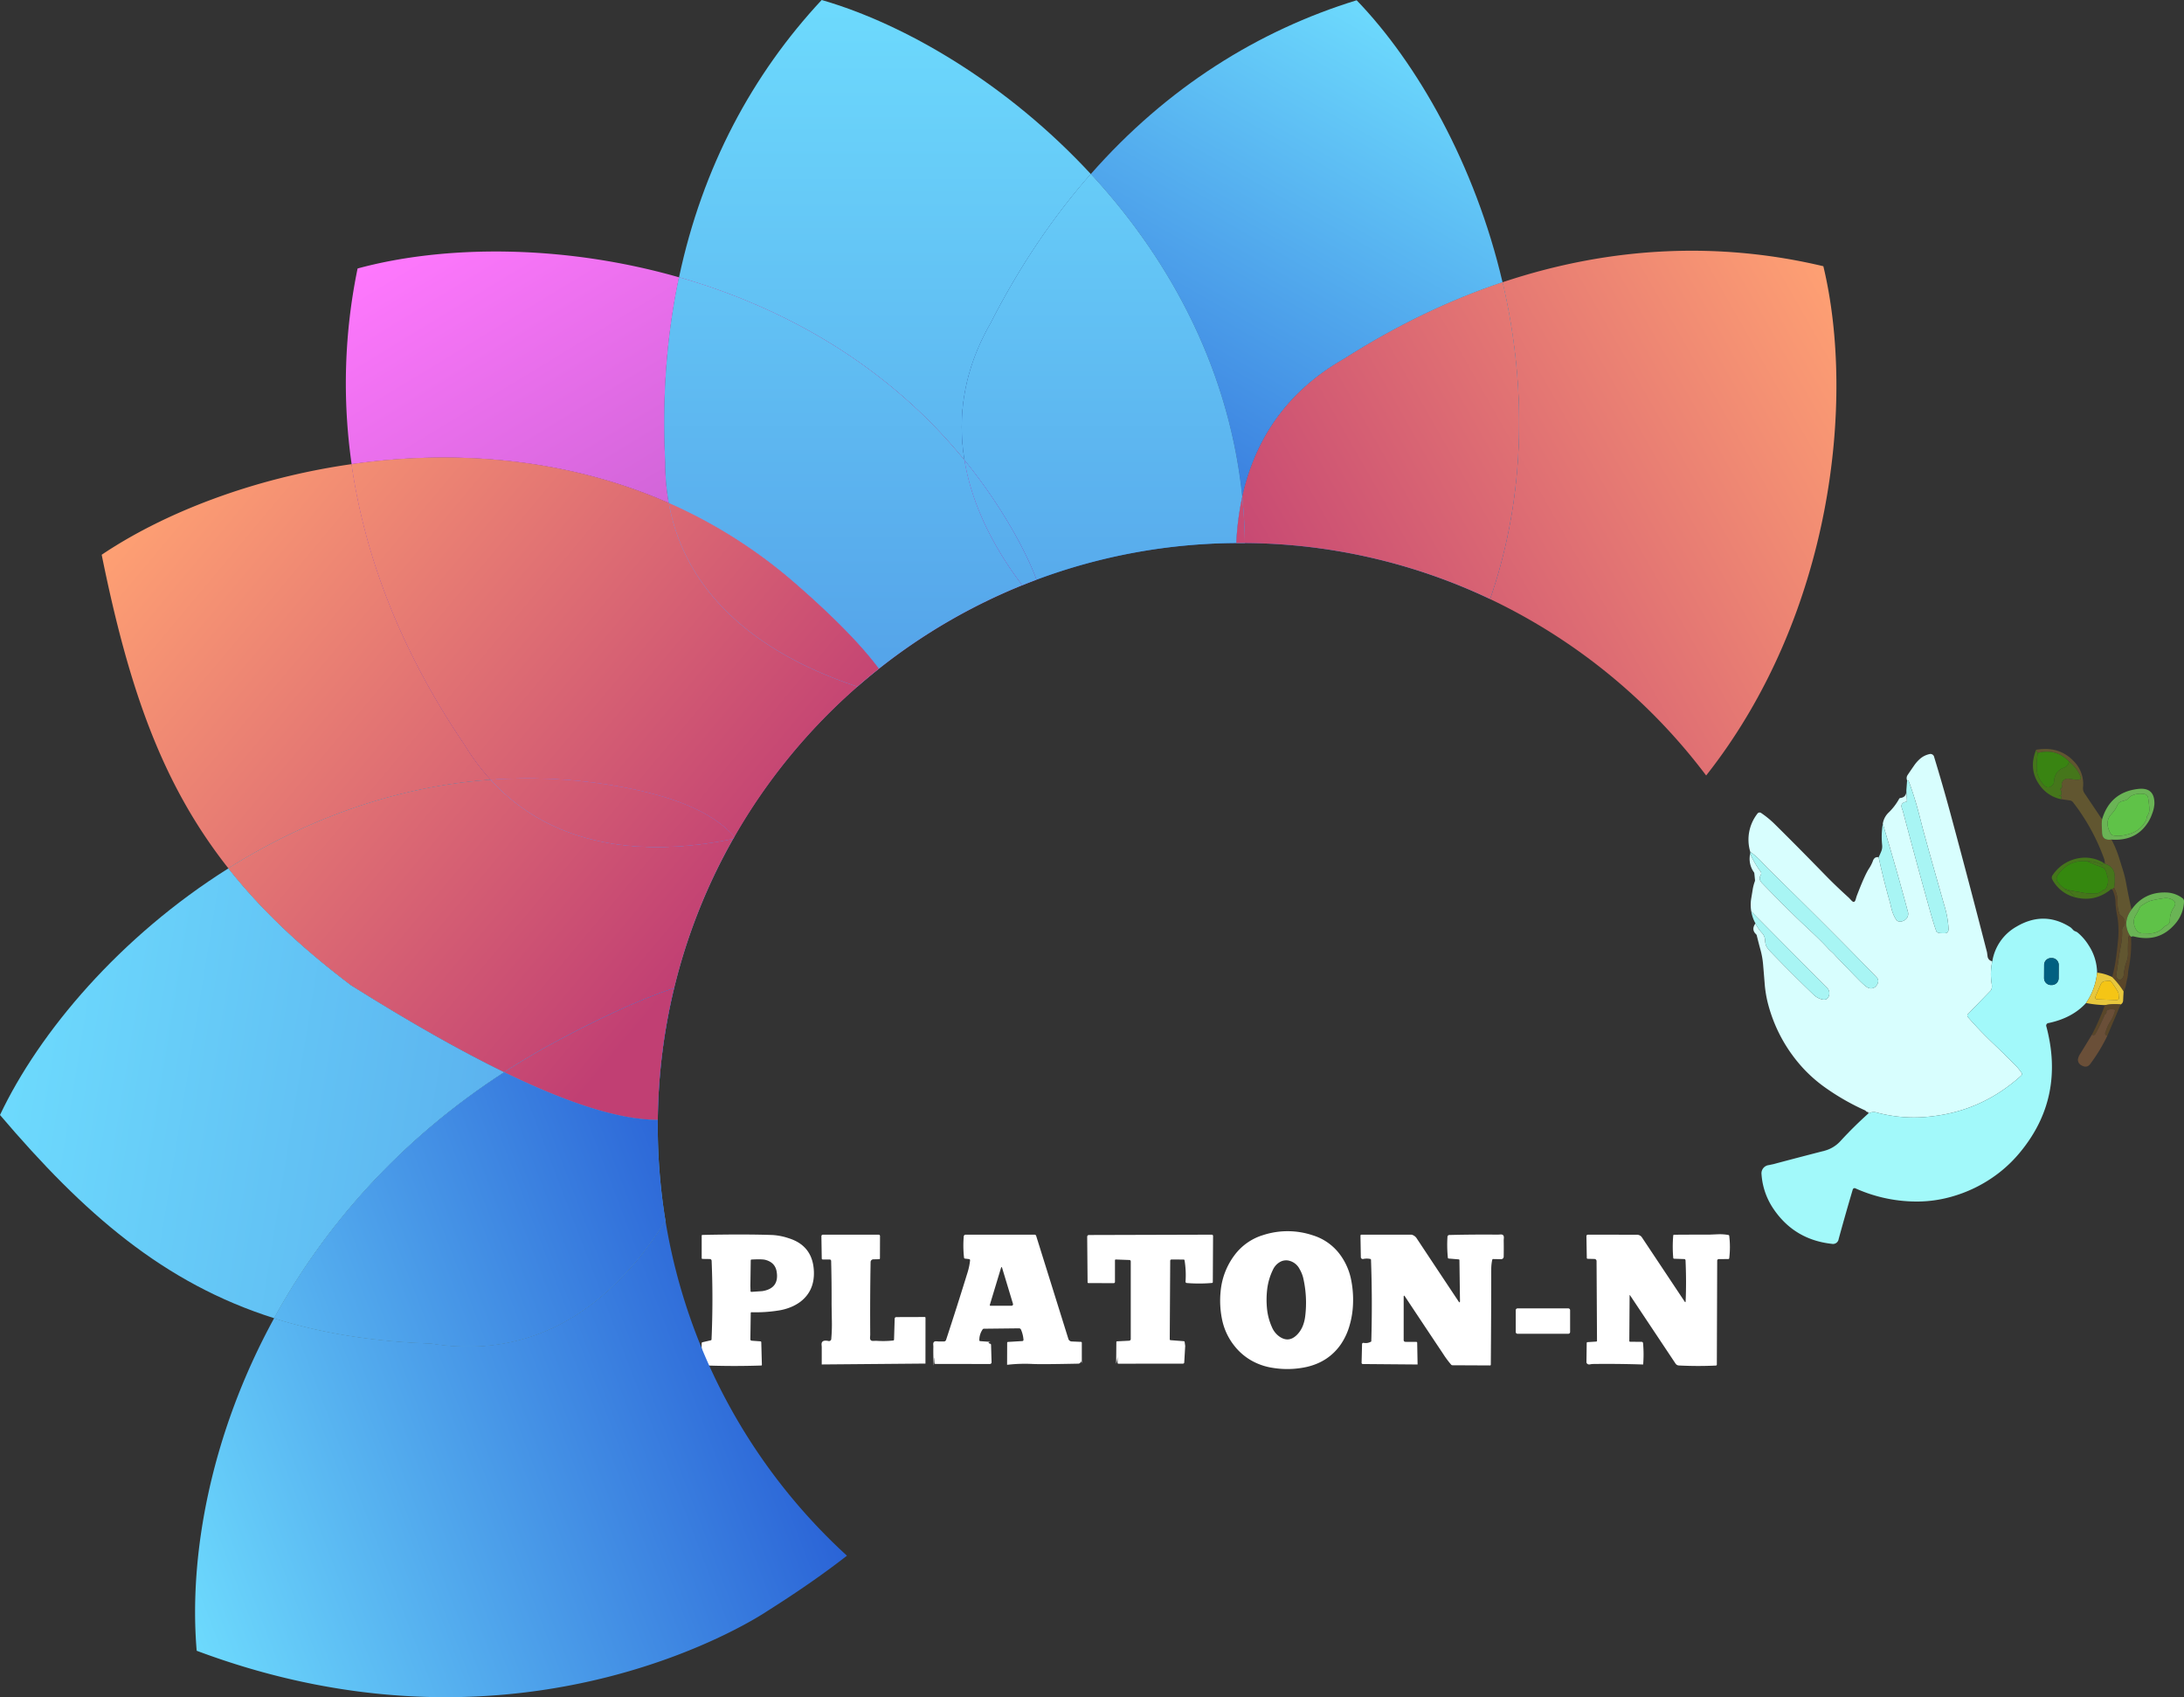 <svg id="7bf6aa63-1119-4da4-9fba-82c1c9eebb81" data-name="Слой 1" xmlns="http://www.w3.org/2000/svg" xmlns:xlink="http://www.w3.org/1999/xlink" viewBox="0 0 1452.404 1128.358"><rect x="0" y="0" width="1452.404" height="1128.358" fill="#333333" stroke="none"/><defs><linearGradient id="aa5c4c34-1f18-451e-b359-02d872e71aa1" x1="937.27" y1="1108.418" x2="700.237" y2="696.166" gradientTransform="matrix(1, 0, 0, -1, 0, 1129)" gradientUnits="userSpaceOnUse"><stop offset="0" stop-color="#6ddafd"/><stop offset="1" stop-color="#2356d2"/></linearGradient><linearGradient id="0ebfa0dc-8867-4eaa-b480-2b6095657d20" x1="6.143" y1="428.19" x2="475.542" y2="352.027" gradientTransform="matrix(1, 0, 0, -1, 0, 1129)" gradientUnits="userSpaceOnUse"><stop offset="0" stop-color="#6ddafd"/><stop offset="1" stop-color="#53a0e8"/></linearGradient><linearGradient id="55d73671-f527-4e08-852f-f63c31270d19" x1="116.991" y1="64.309" x2="560.981" y2="234.622" xlink:href="#aa5c4c34-1f18-451e-b359-02d872e71aa1"/><linearGradient id="a6985058-8948-4937-932f-33056c92a244" x1="-2.497" y1="374.94" x2="466.901" y2="298.777" xlink:href="#0ebfa0dc-8867-4eaa-b480-2b6095657d20"/><linearGradient id="ca5f9938-5cb3-4fc5-b06e-b4c334effa7b" x1="57.832" y1="218.53" x2="501.822" y2="388.843" xlink:href="#aa5c4c34-1f18-451e-b359-02d872e71aa1"/><linearGradient id="b4b5fa59-b955-4aeb-9933-e1ab55e9ed73" x1="283.661" y1="978.701" x2="531.158" y2="572.645" gradientTransform="matrix(1, 0, 0, -1, 0, 1129)" gradientUnits="userSpaceOnUse"><stop offset="0" stop-color="#ff78fe"/><stop offset="1" stop-color="#a552b3"/></linearGradient><linearGradient id="04fccc68-5b79-46fb-bb64-c0cc7866e985" x1="588.063" y1="1129" x2="588.063" y2="653.463" xlink:href="#0ebfa0dc-8867-4eaa-b480-2b6095657d20"/><linearGradient id="7206536a-ba42-4ece-8e3a-706abd878632" x1="904.298" y1="1127.375" x2="667.266" y2="715.124" xlink:href="#aa5c4c34-1f18-451e-b359-02d872e71aa1"/><linearGradient id="5ebd6ec5-cc74-4a64-af1e-75389e6cbf11" x1="732.437" y1="1129" x2="732.437" y2="653.463" xlink:href="#0ebfa0dc-8867-4eaa-b480-2b6095657d20"/><linearGradient id="b628c272-d657-4dfc-9b94-960a964eecb2" x1="397.001" y1="1047.783" x2="644.498" y2="641.728" xlink:href="#b4b5fa59-b955-4aeb-9933-e1ab55e9ed73"/><linearGradient id="9b257ccb-d79d-4d42-8c2f-7833998937cd" x1="560.38" y1="1129" x2="560.38" y2="653.463" xlink:href="#0ebfa0dc-8867-4eaa-b480-2b6095657d20"/><linearGradient id="0a128ef2-0071-4558-8957-566ad706612a" x1="873.117" y1="1145.304" x2="636.084" y2="733.053" xlink:href="#aa5c4c34-1f18-451e-b359-02d872e71aa1"/><linearGradient id="ebfdce59-5d79-4c22-9e90-db3e18603383" x1="471.376" y1="1093.116" x2="718.873" y2="687.061" xlink:href="#b4b5fa59-b955-4aeb-9933-e1ab55e9ed73"/><linearGradient id="f94a8b31-9ef0-45fa-9c46-a0e4a97d93b5" x1="664.95" y1="1129" x2="664.95" y2="653.463" xlink:href="#0ebfa0dc-8867-4eaa-b480-2b6095657d20"/><linearGradient id="344224d8-fcd4-4084-8150-c5edc9015d0f" x1="1251.592" y1="882.6" x2="838.181" y2="647.593" gradientTransform="matrix(1, 0, 0, -1, 0, 1129)" gradientUnits="userSpaceOnUse"><stop offset="0" stop-color="#fea073"/><stop offset="1" stop-color="#c13f73"/></linearGradient><linearGradient id="53ecc882-03f3-4a40-86e4-dece1eb87a23" x1="1060.878" y1="1037.347" x2="823.845" y2="625.095" xlink:href="#aa5c4c34-1f18-451e-b359-02d872e71aa1"/><linearGradient id="21f11c79-5a2b-4035-a2a2-3b398234eef0" x1="1206.742" y1="961.498" x2="793.331" y2="726.491" xlink:href="#344224d8-fcd4-4084-8150-c5edc9015d0f"/><linearGradient id="ca26ec2d-c899-46bd-95ff-d767a46196d4" x1="994.58" y1="1075.466" x2="757.547" y2="663.215" xlink:href="#aa5c4c34-1f18-451e-b359-02d872e71aa1"/><linearGradient id="3504c604-d0bd-485b-9f9a-7edb1b376321" x1="824.609" y1="1129" x2="824.609" y2="653.463" xlink:href="#0ebfa0dc-8867-4eaa-b480-2b6095657d20"/><linearGradient id="c442513e-59a2-4909-8bc2-be5ab80f8d11" x1="1190.469" y1="990.125" x2="777.057" y2="755.119" xlink:href="#344224d8-fcd4-4084-8150-c5edc9015d0f"/><linearGradient id="6660c23f-3204-468a-a051-875eecb1326f" x1="82.337" y1="778.25" x2="446.93" y2="472.951" xlink:href="#344224d8-fcd4-4084-8150-c5edc9015d0f"/><linearGradient id="ca704678-16bf-44cf-b4ea-d08f1c6653da" x1="27.931" y1="562.472" x2="497.33" y2="486.309" xlink:href="#0ebfa0dc-8867-4eaa-b480-2b6095657d20"/><linearGradient id="b2f096a9-575b-4960-aa18-3617a3478b37" x1="70.769" y1="764.436" x2="435.362" y2="459.137" xlink:href="#344224d8-fcd4-4084-8150-c5edc9015d0f"/><linearGradient id="85141cdb-11d7-4494-ac76-0ba60ab6ea30" x1="17.244" y1="496.606" x2="486.643" y2="420.443" xlink:href="#0ebfa0dc-8867-4eaa-b480-2b6095657d20"/><linearGradient id="b4b585e5-73d8-4356-8e42-5eb210ff8ece" x1="36.971" y1="272.912" x2="480.961" y2="443.226" xlink:href="#aa5c4c34-1f18-451e-b359-02d872e71aa1"/><linearGradient id="fa308dfc-dbec-4794-b694-4d7af1e32231" x1="45.265" y1="733.979" x2="409.858" y2="428.68" xlink:href="#344224d8-fcd4-4084-8150-c5edc9015d0f"/><linearGradient id="2ccdbf2d-6e1e-4f68-8e6d-90d44d4e0fe4" x1="252.112" y1="959.471" x2="499.609" y2="553.416" xlink:href="#b4b5fa59-b955-4aeb-9933-e1ab55e9ed73"/><linearGradient id="fc272448-afeb-4bc9-be70-dc392f1258e6" x1="169.889" y1="882.807" x2="534.482" y2="577.508" xlink:href="#344224d8-fcd4-4084-8150-c5edc9015d0f"/><linearGradient id="835b5687-3508-4ae0-b87a-0acc4911848e" x1="41.605" y1="646.744" x2="511.003" y2="570.581" xlink:href="#0ebfa0dc-8867-4eaa-b480-2b6095657d20"/><linearGradient id="d74bb2f8-8870-405d-ab00-d3139525a8de" x1="201.514" y1="928.631" x2="449.011" y2="522.575" xlink:href="#b4b5fa59-b955-4aeb-9933-e1ab55e9ed73"/><linearGradient id="05256382-01a7-45c4-9303-0e0180b870a9" x1="124.101" y1="828.126" x2="488.694" y2="522.827" xlink:href="#344224d8-fcd4-4084-8150-c5edc9015d0f"/><linearGradient id="143ec55f-ac9c-4b89-98b3-63d66a3d10ed" x1="341.617" y1="1014.026" x2="589.115" y2="607.971" xlink:href="#b4b5fa59-b955-4aeb-9933-e1ab55e9ed73"/><linearGradient id="3b9c598d-09ff-4cf9-8be6-91618c6d94ea" x1="514.2" y1="1129" x2="514.2" y2="653.463" xlink:href="#0ebfa0dc-8867-4eaa-b480-2b6095657d20"/><linearGradient id="41f62d66-8f6e-479b-98a2-96df225ea289" x1="233.783" y1="959.11" x2="598.376" y2="653.811" xlink:href="#344224d8-fcd4-4084-8150-c5edc9015d0f"/></defs><title>platon-logo</title><g id="47796102-e94b-40df-bca3-f53d7739f2fa" data-name="platon-logo"><g id="2b23eb62-1e0e-4deb-86b3-114a693823a7" data-name="Group 7"><path id="da8bd76a-2458-49f8-92b5-0de242d1ce0f" data-name="Vector" d="M1397.49,544.753a23.58,23.58,0,0,0-.15,5.31c.01.053.05,1.243.13,3.57q.18,5.4,6.28,4.54a70.716,70.716,0,0,1,5,11.93q1.365,4.33,2.7,8.65a74.035,74.035,0,0,1,2.13,8.81q1.545,8.48,3.5,17.17-6.42,8.67-1.03,17.32a1.117,1.117,0,0,0-.68.341,1.1,1.1,0,0,0-.32.699,84.325,84.325,0,0,0-.29,11.24,16.922,16.922,0,0,1-1.46,6.26,41.211,41.211,0,0,0-1.37,7.39,4.317,4.317,0,0,1-1.2,2.73q-2.085,1.92-3.71-1.17a1.634,1.634,0,0,1-.14-.95q1.035-6.729,1.93-13.49.015-.08,1.38-7.44a39.962,39.962,0,0,0,.61-9.07,3.855,3.855,0,0,1,.25-1.577,3.932,3.932,0,0,1,.88-1.333,1.692,1.692,0,0,0,.49-.82,5.492,5.492,0,0,0-2.63-6.32,1.618,1.618,0,0,1-.61-.72,18.606,18.606,0,0,1-1.38-7.48,19.041,19.041,0,0,0-2.29-10,37.942,37.942,0,0,0,.37-8.11,8.44,8.44,0,0,0-1.7-5,8.64,8.64,0,0,0-4.86-2.9,8.794,8.794,0,0,0-.71-4.05,137.16,137.16,0,0,0-20.51-37.02,3.635,3.635,0,0,0-2.39-1.17l-5.66-.79a2.231,2.231,0,0,0,.49-1.57.491.491,0,0,0-.12-.258.471.471,0,0,0-.26-.132c-1.66-.34-1.72-.527-.2-.56a.358.358,0,0,0,.22-.076.329.329,0,0,0,.13-.194,4.708,4.708,0,0,0-.23-3.03,1.944,1.944,0,0,1-.18-.95c.1-1.033.26-1.16.49-.38.08.253.15.253.23,0a4.107,4.107,0,0,0,.08-2.33,1.878,1.878,0,0,1-.01-.97q1.26-3.89,5.59-3.01a20.847,20.847,0,0,0,5.52.51c1.5-.1,1.94-.833,1.34-2.2a24.305,24.305,0,0,0-7.59-9.85q-8.37-8.801-20.7-5.79a4.086,4.086,0,0,1-1.2-2.04q15.45-2.73,25.33,7.95a21.357,21.357,0,0,1,5.84,17.2,5.864,5.864,0,0,0,1.08,3.91Z" transform="translate(0.424)" fill="#615630"/><path id="2b2594be-2fbd-4da0-b574-34778549bd9a" data-name="Vector 2" d="M1353.65,498.473a4.086,4.086,0,0,0,1.2,2.04,43.887,43.887,0,0,0-.79,10.91,14.333,14.333,0,0,0,1.35,5.61,20.853,20.853,0,0,0,3.33,4.87q2.97,3.22,6.02-.16a2.908,2.908,0,0,0,.75-1.79q.45-7.19,6.15-9.35a6.109,6.109,0,0,0,2.54-1.51,6.788,6.788,0,0,0,1.35-2.79,24.305,24.305,0,0,1,7.59,9.85c.6,1.367.16,2.1-1.34,2.2a20.847,20.847,0,0,1-5.52-.51q-4.335-.881-5.59,3.01a1.878,1.878,0,0,0,.01.97,4.107,4.107,0,0,1-.08,2.33c-.08.253-.15.253-.23,0-.23-.78-.39-.653-.49.38a1.944,1.944,0,0,0,.18.95,4.708,4.708,0,0,1,.23,3.03.329.329,0,0,1-.13.194.358.358,0,0,1-.22.076c-1.52.033-1.46.22.2.56a.471.471,0,0,1,.26.132.491.491,0,0,1,.12.258,2.231,2.231,0,0,1-.49,1.57,22.94,22.94,0,0,1-12.44-7.27Q1347.89,512.783,1353.65,498.473Z" transform="translate(0.424)" fill="#45761b"/><path id="bd69c845-c2d6-40cc-ad07-99a69ccd55cf" data-name="Vector 3" d="M1375.55,506.303a6.788,6.788,0,0,1-1.35,2.79,6.109,6.109,0,0,1-2.54,1.51q-5.7,2.16-6.15,9.35a2.908,2.908,0,0,1-.75,1.79q-3.06,3.379-6.02.16a20.552,20.552,0,0,1-3.33-4.87,14.333,14.333,0,0,1-1.35-5.61,43.887,43.887,0,0,1,.79-10.91Q1367.18,497.503,1375.55,506.303Z" transform="translate(0.424)" fill="#398412"/><path id="05af1a47-4aee-47bf-962d-14a6d76291dc" data-name="Vector 4" d="M1324.51,639.093a39.156,39.156,0,0,0-.43,14.79q.555,3.461-.84,4.9-7.71,7.92-14.96,15.44a1.426,1.426,0,0,0-.39.94,1.402,1.402,0,0,0,.34.96q7.56,8.719,15.75,16.55,8.19,7.811,16.14,15.85a34.117,34.117,0,0,1,3.83,4.7,1.434,1.434,0,0,1-.22,1.87q-25.77,23.35-59.69,27.12a95.27,95.27,0,0,1-35.93-2.43,7.348,7.348,0,0,0-6.06.52q.24-.99-.51-1.02a1.178,1.178,0,0,1-.82-.32,3.239,3.239,0,0,0-.98-.81,155.906,155.906,0,0,1-25.51-14.5,94.843,94.843,0,0,1-15.12-13.01,100.55,100.55,0,0,1-24.26-45.28,79.304,79.304,0,0,1-1.79-12.17q-.495-6.15-1.02-12.3a53.407,53.407,0,0,0-1.75-9.55q-1.29-4.71-2.44-9.45a1.669,1.669,0,0,0-.49-.82q-3.3-3.071-.37-7.16a26.283,26.283,0,0,0,4.25,6.24,7.481,7.481,0,0,1,2.13,4.55,16.939,16.939,0,0,0,.55,3.68,14.001,14.001,0,0,0,2.69,3.9q14.22,14.79,29.02,29.01a12.535,12.535,0,0,0,3.82,2.53q5.34,2.261,6.48-2.1a4.816,4.816,0,0,0-1.32-4.94l-50.4-50.83a25.502,25.502,0,0,1-.05-8.54c.56-3.347.88-5.25.94-5.71a30.68,30.68,0,0,1,1.52-5.89,2.344,2.344,0,0,0,.05-.95l-.41-4.02a1.943,1.943,0,0,0-.26-.91,15.161,15.161,0,0,1-2.51-12.31,64.215,64.215,0,0,0,6.94,11.87,1.957,1.957,0,0,1,.39,1.09,1.926,1.926,0,0,1-.29,1.12,4.113,4.113,0,0,0-.63,1.544,4.068,4.068,0,0,0,.05,1.666,6.722,6.722,0,0,0,1.72,2.47q17.82,18.44,30.57,30.27,8.61,7.99,13.72,13.62c.14.147.8.753,1.99,1.82a22.685,22.685,0,0,1,1.91,1.94q2.775,3.071,15.84,16.4c3.14,3.193,5.27,4.977,6.41,5.35a4.467,4.467,0,0,0,5.55-1.85c1.36-1.993,1.31-3.753-.17-5.28q-28.32-29.31-72.53-72.57c-.04-.047-1.55-1.64-4.51-4.78a42.888,42.888,0,0,0-6.88-5.89,28.046,28.046,0,0,1,4.59-25.28,1.843,1.843,0,0,1,.54-.608,1.819,1.819,0,0,1,2.27.118,62.898,62.898,0,0,1,8.8,7.23q14.28,14.059,34.22,34.53,6.315,6.48,15.02,14.37.15.13,1.8,1.9c1.32,1.413,2.26,1.207,2.8-.62.42-1.427.65-2.173.67-2.24q5.295-13.83,8.08-18.16a25.826,25.826,0,0,0,2.64-5.02,4.717,4.717,0,0,1,1.26-2.14,3.08,3.08,0,0,1,2.64-.55q3.33,15.191,7.59,30.2c.02.053.33,1.367.95,3.94a24.513,24.513,0,0,0,2.86,6.93,3.207,3.207,0,0,0,3.74,1.61,5.731,5.731,0,0,0,3.99-2.79,5.181,5.181,0,0,0,.52-2.003,5.102,5.102,0,0,0-.3-2.047q-7.77-29.171-16.58-58.09a12.967,12.967,0,0,1,3.82-7.41,38.875,38.875,0,0,0,7.08-9.25,1.003,1.003,0,0,1,.31-.331.989.989,0,0,1,.42-.159q4.185-.5,4.04-4.95l.41,6.63a.871.871,0,0,1-.2.579.891.891,0,0,1-.54.301q-3.795.769-2.62,4.25c.45,1.307.68,1.983.68,2.03q8.625,32.67,17.73,65.21,2.91,10.39,4.51,14.6a1.205,1.205,0,0,0,.62.68,5.917,5.917,0,0,0,2.25.55c1.14.053,2.06.067,2.74.04q2.67-.09,2.46-3.38a63.513,63.513,0,0,0-2.37-13.68q-7.23-25.23-14.22-50.53-.03-.11-3.17-12.23a214.915,214.915,0,0,0-6.72-21.31.711.711,0,0,0-.61-.5l-.45.01a3.763,3.763,0,0,1-.29-1.846,3.696,3.696,0,0,1,.64-1.754q2.04-3.049,4.14-6.05a23.985,23.985,0,0,1,4.31-4.88,14.116,14.116,0,0,1,5.96-2.93,2.499,2.499,0,0,1,1.05-.106,2.446,2.446,0,0,1,1,.339,2.547,2.547,0,0,1,.78.721,2.481,2.481,0,0,1,.4.976q6.12,20.051,11.15,38.73,12.27,45.4,23.97,90.95.03.05.39,2.76a3.734,3.734,0,0,0,3.17,3.34Z" transform="translate(0.424)" fill="#d8fefe"/><path id="460eae3a-2937-49e3-b477-9d520ce8a587" data-name="Vector 5" d="M1267.84,518.843l.45-.01a.711.711,0,0,1,.61.5,214.915,214.915,0,0,1,6.72,21.31q3.15,12.12,3.17,12.23,6.99,25.301,14.22,50.53a63.524,63.524,0,0,1,2.37,13.68q.21,3.289-2.46,3.38c-.68.027-1.6.013-2.74-.04a5.917,5.917,0,0,1-2.25-.55,1.202,1.202,0,0,1-.62-.68q-1.59-4.211-4.51-14.6-9.105-32.539-17.73-65.21c0-.047-.23-.723-.68-2.03q-1.17-3.48,2.62-4.25a.891.891,0,0,0,.54-.301.871.871,0,0,0,.2-.579l-.41-6.63Z" transform="translate(0.424)" fill="#a8f5f4"/><path id="081f0c01-17e3-4064-8dab-b7dae7b2122a" data-name="Vector 6" d="M1403.75,558.173q-6.09.86-6.28-4.54c-.08-2.327-.12-3.517-.13-3.57a23.58,23.58,0,0,1,.15-5.31q5.31-17.949,23.75-20.22,11.355-1.4,11.06,10.06a22.103,22.103,0,0,1-1.43,6.21,27.851,27.851,0,0,1-2.7,5.75Q1420.115,559.384,1403.75,558.173Zm23.63-15.43a8.049,8.049,0,0,0,1.61-4.34,69.311,69.311,0,0,0-.87-7.87,2.948,2.948,0,0,0-2.61-2.63,13.667,13.667,0,0,0-8.51,1.18,6.369,6.369,0,0,0-1.65,1.34,8.581,8.581,0,0,1-1.68,1.38,23.477,23.477,0,0,1-3.03.93,4.586,4.586,0,0,0-3.09,2.86,24.294,24.294,0,0,1-1.73,3.08,24.964,24.964,0,0,1-2.23,2.71q-4.68,5.179-.43,12.8a2.655,2.655,0,0,0,.7.793,2.488,2.488,0,0,0,.97.427,17.278,17.278,0,0,0,6.2.1,35.379,35.379,0,0,0,5.92-1.47,17.34,17.34,0,0,0,9.54-8.25,4.366,4.366,0,0,0,.69-2.13A1.695,1.695,0,0,1,1427.38,542.743Z" transform="translate(0.424)" fill="#6ab455"/><path id="cbc05376-c6b8-4f6e-8425-96c93deb2960" data-name="Vector 7" d="M1427.18,543.653a4.366,4.366,0,0,1-.69,2.13,17.307,17.307,0,0,1-9.54,8.25,35.379,35.379,0,0,1-5.92,1.47,17.278,17.278,0,0,1-6.2-.1,2.503,2.503,0,0,1-.97-.427,2.655,2.655,0,0,1-.7-.793q-4.26-7.62.43-12.8a24.964,24.964,0,0,0,2.23-2.71,24.294,24.294,0,0,0,1.73-3.08,4.586,4.586,0,0,1,3.09-2.86,23.477,23.477,0,0,0,3.03-.93,8.581,8.581,0,0,0,1.68-1.38,6.369,6.369,0,0,1,1.65-1.34,13.66,13.66,0,0,1,8.51-1.18,2.948,2.948,0,0,1,2.61,2.63,69.311,69.311,0,0,1,.87,7.87,8.049,8.049,0,0,1-1.61,4.34A1.693,1.693,0,0,0,1427.18,543.653Z" transform="translate(0.424)" fill="#5fc248"/><path id="d44bcf62-b5c4-43ba-b724-adcbfa22668d" data-name="Vector 8" d="M1251.67,547.693q8.82,28.92,16.58,58.09a5.102,5.102,0,0,1,.3,2.047,5.181,5.181,0,0,1-.52,2.003,5.731,5.731,0,0,1-3.99,2.79,3.207,3.207,0,0,1-3.74-1.61,24.502,24.502,0,0,1-2.86-6.93c-.62-2.573-.93-3.887-.95-3.94q-4.26-15.011-7.59-30.2c.69-1.407,1.29-2.763,1.81-4.07a8.913,8.913,0,0,0,.5-4.31A53.254,53.254,0,0,1,1251.67,547.693Z" transform="translate(0.424)" fill="#a8f5f4"/><path id="ffd95b09-e130-4f04-9a68-258e2b0317c9" data-name="Vector 9" d="M1163.49,567.623l.08-1.21a42.888,42.888,0,0,1,6.88,5.89c2.96,3.14,4.47,4.733,4.51,4.78q44.22,43.26,72.53,72.57c1.48,1.527,1.53,3.287.17,5.28a4.467,4.467,0,0,1-5.55,1.85c-1.14-.373-3.27-2.157-6.41-5.35q-13.065-13.33-15.84-16.4a22.685,22.685,0,0,0-1.91-1.94c-1.19-1.067-1.85-1.673-1.99-1.82q-5.1-5.629-13.72-13.62-12.75-11.831-30.57-30.27a6.722,6.722,0,0,1-1.72-2.47,4.068,4.068,0,0,1-.05-1.666,4.113,4.113,0,0,1,.63-1.544,1.926,1.926,0,0,0,.29-1.12,1.957,1.957,0,0,0-.39-1.09A64.215,64.215,0,0,1,1163.49,567.623Z" transform="translate(0.424)" fill="#a8f5f4"/><path id="29a6c8eb-37c2-4b09-85b6-184907fe53cf" data-name="Vector 10" d="M1398.05,573.383q.315,1.969-1.44,1.15a18.507,18.507,0,0,0-8.92-1.88q-12.465-1.37-19.69,9.16a3.725,3.725,0,0,0-.02,4.51,15.826,15.826,0,0,0,4.62,4.42,2.775,2.775,0,0,0,2.63,1.47.955.955,0,0,1,.45.074.881.881,0,0,1,.35.276,12.058,12.058,0,0,0,1.85,1.97q2.43,2.07-.58,1.35a23.728,23.728,0,0,1-12.92-11.17,2.604,2.604,0,0,1-.32-1.367,2.545,2.545,0,0,1,.44-1.333,26.144,26.144,0,0,1,17.3-11.42A23.697,23.697,0,0,1,1398.05,573.383Z" transform="translate(0.424)" fill="#45761b"/><path id="d02e892b-3c59-4149-9dba-c71d77addf84" data-name="Vector 11" d="M1387.69,572.653a101.244,101.244,0,0,0,9.76,3.9,3.615,3.615,0,0,1,1.77,1.16,5.942,5.942,0,0,1,1.01,1.98c.5,1.673.78,2.613.85,2.82a10.224,10.224,0,0,1-.47,7.14c-.44,1.12-1.04,1.757-1.81,1.91a1.958,1.958,0,0,0-.87.36,7.671,7.671,0,0,1-4.38,2.17,37.623,37.623,0,0,1-10.39-.9c-.08-.013-1.83-.303-5.27-.87a21.518,21.518,0,0,1-5.29-1.58,15.951,15.951,0,0,1-4.62-4.42,3.725,3.725,0,0,1,.02-4.51Q1375.23,571.283,1387.69,572.653Z" transform="translate(0.424)" fill="#35880f"/><path id="d031afa6-e05c-4145-87a9-707e3bf17834" data-name="Vector 12" d="M1387.69,572.653a18.496,18.496,0,0,1,8.92,1.88q1.755.821,1.44-1.15a3.379,3.379,0,0,1,1.27.95,8.64,8.64,0,0,1,4.86,2.9,8.44,8.44,0,0,1,1.7,5,37.942,37.942,0,0,1-.37,8.11,1.843,1.843,0,0,0-.74.356,1.798,1.798,0,0,0-.51.644.902.902,0,0,0-.65-.211.923.923,0,0,0-.62.301,7.304,7.304,0,0,1-.59.6q-11.34,8.5-25.1,3.85,3.015.72.58-1.35a12.058,12.058,0,0,1-1.85-1.97.873.873,0,0,0-.35-.276.955.955,0,0,0-.45-.074,2.775,2.775,0,0,1-2.63-1.47,21.561,21.561,0,0,0,5.29,1.58c3.44.567,5.19.857,5.27.87a37.623,37.623,0,0,0,10.39.9,7.671,7.671,0,0,0,4.38-2.17,1.946,1.946,0,0,1,.87-.36c.77-.153,1.37-.79,1.81-1.91a10.224,10.224,0,0,0,.47-7.14c-.07-.207-.35-1.147-.85-2.82a5.942,5.942,0,0,0-1.01-1.98,3.615,3.615,0,0,0-1.77-1.16A101.244,101.244,0,0,1,1387.69,572.653Z" transform="translate(0.424)" fill="#45761b"/><path id="68ac7328-8b01-4dbf-baae-f50c165fb9b0" data-name="Vector 13" d="M1405.51,590.343a19.041,19.041,0,0,1,2.29,10,18.606,18.606,0,0,0,1.38,7.48,1.618,1.618,0,0,0,.61.72,5.492,5.492,0,0,1,2.63,6.32,1.692,1.692,0,0,1-.49.82,3.932,3.932,0,0,0-.88,1.333,3.855,3.855,0,0,0-.25,1.577,39.962,39.962,0,0,1-.61,9.07q-1.365,7.36-1.38,7.44-.9,6.76-1.93,13.49a1.634,1.634,0,0,0,.14.95q1.62,3.09,3.71,1.17a4.317,4.317,0,0,0,1.2-2.73,41.211,41.211,0,0,1,1.37-7.39,16.922,16.922,0,0,0,1.46-6.26,84.325,84.325,0,0,1,.29-11.24,1.1,1.1,0,0,1,.32-.699,1.117,1.117,0,0,1,.68-.341,2.217,2.217,0,0,1,.71.79,83.169,83.169,0,0,1-1.59,21.06,28.223,28.223,0,0,0-.42,3.43,18.941,18.941,0,0,1-.55,3.43c-.21.833-.5,2.244-.86,4.23a12.299,12.299,0,0,1-1.54,4.14,53.503,53.503,0,0,0-7.6-9.55,96.513,96.513,0,0,0,2.45-11.78q.765-5.37,1.38-11.92a59.388,59.388,0,0,0-.29-15.98,66.381,66.381,0,0,1-1.3-9.31,18.971,18.971,0,0,0-2.18-9.25,1.798,1.798,0,0,1,.51-.644A1.843,1.843,0,0,1,1405.51,590.343Z" transform="translate(0.424)" fill="#594629"/><path id="823b677b-6dc3-413a-a24a-84cf48bbdafb" data-name="Vector 14" d="M1416.76,622.843a2.217,2.217,0,0,0-.71-.79q-5.385-8.649,1.03-17.32Q1425.42,592.913,1440.05,593.353a18.926,18.926,0,0,1,10.95,3.81,2.393,2.393,0,0,1,.74.895,2.47,2.47,0,0,1,.24,1.135,23.571,23.571,0,0,1-5.74,14.86q-10.785,12.791-27.5,8.57A2.692,2.692,0,0,0,1416.76,622.843Zm3.98-3.94a4.733,4.733,0,0,0,3.75,1.58c2.22.04,3.42.067,3.62.08a12.505,12.505,0,0,0,10.61-4.34,2.156,2.156,0,0,1,.81-.54,5.649,5.649,0,0,0,2.84-2.34,1.679,1.679,0,0,0,.22-.93,15.267,15.267,0,0,1,2.63-9.15c1.52-2.253,1.12-3.98-1.18-5.18a8.686,8.686,0,0,0-5.22-.93,79.808,79.808,0,0,0-7.95,1.44,14.262,14.262,0,0,0-3.93,1.54q-1.86,1.071-3.66,2.25a1.782,1.782,0,0,0-.62.73,42.797,42.797,0,0,1-2.65,5.1,8.241,8.241,0,0,0-1.38,4.1A9.812,9.812,0,0,0,1420.74,618.903Z" transform="translate(0.424)" fill="#6ab455"/><path id="e0a18c00-42ba-4999-935a-3c01137be699" data-name="Vector 15" d="M1420.74,618.903a9.812,9.812,0,0,1-2.11-6.59,8.241,8.241,0,0,1,1.38-4.1,42.797,42.797,0,0,0,2.65-5.1,1.782,1.782,0,0,1,.62-.73q1.8-1.18,3.66-2.25a14.262,14.262,0,0,1,3.93-1.54,79.808,79.808,0,0,1,7.95-1.44,8.686,8.686,0,0,1,5.22.93c2.3,1.2,2.7,2.927,1.18,5.18a15.267,15.267,0,0,0-2.63,9.15,1.679,1.679,0,0,1-.22.93,5.649,5.649,0,0,1-2.84,2.34,2.144,2.144,0,0,0-.81.54,12.505,12.505,0,0,1-10.61,4.34c-.2-.013-1.4-.04-3.62-.08a4.733,4.733,0,0,1-3.75-1.58Z" transform="translate(0.424)" fill="#5fc248"/><path id="1b25f2b4-c301-4c0a-aeaf-54afa6fdedda" data-name="Vector 16" d="M1164.21,605.953l50.4,50.83a4.816,4.816,0,0,1,1.32,4.94q-1.14,4.36-6.48,2.1a12.535,12.535,0,0,1-3.82-2.53q-14.805-14.22-29.02-29.01a14.001,14.001,0,0,1-2.69-3.9,16.351,16.351,0,0,1-.55-3.68,7.481,7.481,0,0,0-2.13-4.55,26.283,26.283,0,0,1-4.25-6.24A24.504,24.504,0,0,1,1164.21,605.953Z" transform="translate(0.424)" fill="#a8f5f4"/><path id="a9c0e72b-11c1-4359-bff8-1920fa5444a4" data-name="Vector 17" d="M1394.18,646.643a42.889,42.889,0,0,1-7.36,20.2q-9.03,9.94-24.89,13.31a1.673,1.673,0,0,0-.77.236,1.711,1.711,0,0,0-.58.567,1.751,1.751,0,0,0-.25.77,1.682,1.682,0,0,0,.14.797q12.465,47.001-17.19,83.18a88.726,88.726,0,0,1-14.25,13.96,92.078,92.078,0,0,1-33.2,16.37,83.873,83.873,0,0,1-19.74,2.77,99.224,99.224,0,0,1-42.7-8.78,1.241,1.241,0,0,0-.47-.102,1.275,1.275,0,0,0-.48.087,1.163,1.163,0,0,0-.4.262,1.303,1.303,0,0,0-.28.398c-.02.044-.03.089-.05.135q-4.965,16.731-9.41,33.04a3.668,3.668,0,0,1-.54,1.423,3.756,3.756,0,0,1-1.05,1.096,3.785,3.785,0,0,1-2.92.591q-25.125-2.76-39.03-23.56a46.401,46.401,0,0,1-7.73-22.59,5.501,5.501,0,0,1,2.82-5.56,5.467,5.467,0,0,1,2.09-.65c2.07-.44,3.13-.666,3.19-.68q10.485-2.84,33.67-8.82a21.996,21.996,0,0,0,10.87-6.64q8.76-9.519,18.38-18.15a7.348,7.348,0,0,1,6.06-.52,95.27,95.27,0,0,0,35.93,2.43q33.93-3.769,59.69-27.12a1.434,1.434,0,0,0,.22-1.87,34.175,34.175,0,0,0-3.83-4.7q-7.95-8.04-16.14-15.85-8.19-7.83-15.75-16.55a1.402,1.402,0,0,1-.34-.96,1.428,1.428,0,0,1,.39-.94q7.26-7.519,14.96-15.44,1.395-1.44.84-4.9a39.156,39.156,0,0,1,.43-14.79,32.331,32.331,0,0,1,16.03-23.01q18.33-10.82,35.9.39a13.027,13.027,0,0,1,1.75,1.71,3.876,3.876,0,0,0,1.47.99,5.581,5.581,0,0,1,1.5.76,34.958,34.958,0,0,1,7.45,8.6A33.925,33.925,0,0,1,1394.18,646.643Zm-25.51-5.094a4.567,4.567,0,0,0-4.54-4.594l-.56-.003a4.578,4.578,0,0,0-4.6,4.546l-.04,8.78a4.568,4.568,0,0,0,4.54,4.594l.57.002a4.55,4.55,0,0,0,3.23-1.321,4.599,4.599,0,0,0,1.36-3.225Z" transform="translate(0.424)" fill="#a2f9fa"/><path id="bbcecea2-9197-467a-93ee-bd1c13bb35c9" data-name="Vector 18" d="M1358.97,641.498l-.04,8.78a4.57,4.57,0,0,0,4.54,4.594l.56.003a4.57,4.57,0,0,0,4.6-4.546l.04-8.78a4.563,4.563,0,0,0-4.54-4.594l-.56-.003A4.576,4.576,0,0,0,1358.97,641.498Z" transform="translate(0.424)" fill="#016081"/><path id="a7cce114-abd1-42a1-a2a5-0621a8827ac3" data-name="Vector 19" d="M1394.18,646.643a29.557,29.557,0,0,1,10.02,2.94,53.503,53.503,0,0,1,7.6,9.55q-.165,3.079-.31,6.15a3.082,3.082,0,0,1-.49,1.498,3.025,3.025,0,0,1-1.16,1.062,40.286,40.286,0,0,0-10.46.4,78.567,78.567,0,0,1-12.56-1.4A42.889,42.889,0,0,0,1394.18,646.643Zm.42,17.79,12.42.4c1.32.04,1.85-.607,1.61-1.94a13.867,13.867,0,0,1-.14-1.82,3.534,3.534,0,0,0-.45-1.71,62.97,62.97,0,0,0-4.64-6.94.896.896,0,0,0-.37-.271.884.884,0,0,0-.45-.059l-3.06.25a3.319,3.319,0,0,0-1.79.635,3.36,3.36,0,0,0-1.15,1.515l-3.28,7.54C1392.62,663.586,1393.06,664.386,1394.6,664.433Z" transform="translate(0.424)" fill="#e7c73d"/><path id="5ec9d766-a367-453d-9be0-6a34e8eb4890" data-name="Vector 20" d="M1394.6,664.433c-1.54-.047-1.98-.847-1.3-2.4l3.28-7.54a3.36,3.36,0,0,1,1.15-1.515,3.319,3.319,0,0,1,1.79-.635l3.06-.25a.884.884,0,0,1,.45.059.896.896,0,0,1,.37.271,62.97,62.97,0,0,1,4.64,6.94,3.534,3.534,0,0,1,.45,1.71,13.867,13.867,0,0,0,.14,1.82c.24,1.333-.29,1.98-1.61,1.94Z" transform="translate(0.424)" fill="#f5c515"/><path id="a9a45606-9a50-4203-8691-56b29d319686" data-name="Vector 21" d="M1409.84,667.843l-8.83,20.75q-2.01-.36-1.32-2.33.675-1.901,1.41-3.76a22.875,22.875,0,0,1,1.92-3.48,23.593,23.593,0,0,0,3.1-7.14.521.521,0,0,0-.05-.387.544.544,0,0,0-.31-.243,6.112,6.112,0,0,0-5.03.57.764.764,0,0,0-.28.325.773.773,0,0,0-.05.425,1.515,1.515,0,0,1-.04.894,1.485,1.485,0,0,1-.54.716,1.763,1.763,0,0,0-.65.68,128.042,128.042,0,0,1-5.88,12.19c-.68,1.233-1.52,1.497-2.53.79a162.999,162.999,0,0,0,8.62-19.6A40.286,40.286,0,0,1,1409.84,667.843Z" transform="translate(0.424)" fill="#594629"/><path id="dca995fa-88ba-418e-b41d-491932c322fb" data-name="Vector 22" d="M1401.01,688.593a115.287,115.287,0,0,1-11.4,18.81q-2.25,2.931-5.76.91a4.201,4.201,0,0,1-1.78-1.576,4.133,4.133,0,0,1-.63-2.294,8.513,8.513,0,0,1,1.52-3.81q3.93-6.379,7.8-12.79c1.01.707,1.85.444,2.53-.79a128.042,128.042,0,0,0,5.88-12.19,1.763,1.763,0,0,1,.65-.68,1.485,1.485,0,0,0,.54-.716,1.515,1.515,0,0,0,.04-.894.732.732,0,0,1,.33-.75,6.112,6.112,0,0,1,5.03-.57.544.544,0,0,1,.31.243.521.521,0,0,1,.05.387,23.593,23.593,0,0,1-3.1,7.14,22.875,22.875,0,0,0-1.92,3.48q-.735,1.86-1.41,3.76Q1399,688.234,1401.01,688.593Z" transform="translate(0.424)" fill="#6a4f38"/></g><g id="f6f4330f-0bf5-4c11-832a-0b8f4ec0a530" data-name="Group 8"><path id="8962bc8f-7666-4445-81ab-9a348e8a0b1c" data-name="Vector 23" d="M820.392,894.673a41.205,41.205,0,0,1-7.95-16.66,61.861,61.861,0,0,1-1.08-19.9,47.063,47.063,0,0,1,9.25-23.71,37.122,37.122,0,0,1,18.95-13.27,52.621,52.621,0,0,1,33.05.15,35.342,35.342,0,0,1,18.25,13,41.865,41.865,0,0,1,7.06,15.68,66.85,66.85,0,0,1,1.44,16.84,57.791,57.791,0,0,1-2.24,14.23,42.795,42.795,0,0,1-5.99,12.91q-8.21,11.64-22.83,14.9a59.967,59.967,0,0,1-22.31.56,41.118,41.118,0,0,1-14.36-4.96A38.663,38.663,0,0,1,820.392,894.673Zm30.1-6.02q6.04,4.129,11.37-1,4.74-4.55,5.72-12.72a73.601,73.601,0,0,0-1.4-25.56,22.534,22.534,0,0,0-2.32-5.59,10.682,10.682,0,0,0-6.77-5.56,8.208,8.208,0,0,0-6.37.83,11.375,11.375,0,0,0-4.61,5.1,40.474,40.474,0,0,0-3.77,12.5,59.804,59.804,0,0,0-.23,12.89,39.728,39.728,0,0,0,3.29,12.72A14.663,14.663,0,0,0,850.492,888.653Z" transform="translate(0.424)" fill="#fff"/><path id="691cd6c3-71cd-4f4a-9695-1e02946baf46" data-name="Vector 24" d="M1092.31,907.173q-16.98-.57-33.86-.34c-.04,0-.63.093-1.75.28a1.852,1.852,0,0,1-1.29-.236,1.877,1.877,0,0,1-.82-1.034l.18-13a.533.533,0,0,1,.16-.375.546.546,0,0,1,.37-.165l5.82-.38a.543.543,0,0,0,.36-.16.53.53,0,0,0,.14-.36l-.3-53.1a1.426,1.426,0,0,0-1.48-1.3l-4.48-.11a.567.567,0,0,1-.38-.193.608.608,0,0,1-.15-.407l-.25-14.46a.99.99,0,0,1,.08-.379,1.013,1.013,0,0,1,.21-.321.952.952,0,0,1,.32-.214.992.992,0,0,1,.38-.076h.02l32.55.06a3.956,3.956,0,0,1,3.43,1.87l28.3,42.52q.645.96.69-.19.57-12.761-.07-27.21a.933.933,0,0,0-.28-.588.914.914,0,0,0-.61-.242l-6.74-.22a.585.585,0,0,1-.37-.179.608.608,0,0,1-.17-.381,84.045,84.045,0,0,1,0-14.88.539.539,0,0,1,.17-.356.557.557,0,0,1,.37-.144q11.655-.101,23.3-.07c.06,0,1.99-.08,5.77-.24a32.591,32.591,0,0,1,7.06.47.675.675,0,0,1,.38.203.7.7,0,0,1,.18.387,61.732,61.732,0,0,1,0,14.88.57.57,0,0,1-.55.51l-6.44.06a.977.977,0,0,0-.7.283,1.022,1.022,0,0,0-.31.697l-.24,69.15a.63.63,0,0,1-.59.63q-11.91.59-24.63-.04a2.882,2.882,0,0,1-1.27-.359,2.837,2.837,0,0,1-.97-.891l-30.21-45.34c-.22-.333-.34-.3-.34.1l-.2,30.19a.519.519,0,0,0,.51.52l7.67.05a.984.984,0,0,1,.65.251.933.933,0,0,1,.31.619A83.255,83.255,0,0,1,1092.31,907.173Z" transform="translate(0.424)" fill="#fff"/><path id="b090fa18-8fc9-4719-a48f-fc3d7bc21388" data-name="Vector 25" d="M498.832,872.903l-.25,17.57a.902.902,0,0,0,.89.87l5.83.43a.576.576,0,0,1,.54.56l.4,15.08a.435.435,0,0,1-.43.43q-17.89.61-35.77,0a1.929,1.929,0,0,1-1.75-1.27,34.744,34.744,0,0,1-2.08-13.54.691.691,0,0,1,.5-.66l5.53-1.28a.629.629,0,0,0,.52-.56q1.151-26.46.06-52.37a1.219,1.219,0,0,0-1.24-1.12l-4.86-.07a.542.542,0,0,1-.51-.56v-14.89a.521.521,0,0,1,.53-.5q28.36-.6,46.81.07a41.847,41.847,0,0,1,10.69,2.18q15.949,5.051,16.59,22.07.48,12.919-9.09,20.19a29.461,29.461,0,0,1-6.97,3.77,35.973,35.973,0,0,1-7.6,1.99,96.244,96.244,0,0,1-17.8,1.13.507.507,0,0,0-.54.469Zm-.24-18.06.1,3.51a.554.554,0,0,0,.051.211.548.548,0,0,0,.128.174.538.538,0,0,0,.184.113.561.561,0,0,0,.214.033l.023-.001,7.26-.5q11.41-1.849,9.5-13.04-1.031-6.03-7.5-7.75-2.179-.581-9.19-.21a.54.54,0,0,0-.53.52Z" transform="translate(0.424)" fill="#fff"/><path id="053a9f36-8c12-455b-8413-cf5b34d28720" data-name="Vector 26" d="M615.022,906.553l-68.98.59q.019-5.5.01-11.52,0-.099-.11-1.55-.25-3.48,4.39-2.58a1.525,1.525,0,0,0,1.944-.805,1.517,1.517,0,0,0,.126-.755,108.037,108.037,0,0,0,.38-11.73q-.19-10.781-.18-11.72.06-14.07-.3-28.15a1.014,1.014,0,0,0-1.01-.99h-4.59a.63.63,0,0,1-.64-.61l-.24-14.87a1.024,1.024,0,0,1,.077-.39,1.044,1.044,0,0,1,.221-.331,1.023,1.023,0,0,1,.721-.299h37.031a.926.926,0,0,1,.655.268.919.919,0,0,1,.275.652l-.05,14.76a.595.595,0,0,1-.5.64l-3.74.08a1.879,1.879,0,0,0-1.97,1.7q-.41,23.85-.25,48.53,0,.11-.12,1.72-.169,2.37,2.09,2.29,1.93-.069,2.09-.06a64.172,64.172,0,0,0,11.26-.21.577.577,0,0,0,.362-.178.586.586,0,0,0,.158-.372l.42-13.97a1.064,1.064,0,0,1,1.05-1.04l18.93-.06a.519.519,0,0,1,.52.52Z" transform="translate(0.424)" fill="#fff"/><path id="25dcb5bf-1b4a-499a-8dba-6017283960f5" data-name="Vector 27" d="M719.012,906.093a3.129,3.129,0,0,1-.65-1.94,2.24,2.24,0,0,1-.38,1.87,1.924,1.924,0,0,1-1.56.59q-23.25.48-29.62.23a103.12,103.12,0,0,0-17.49.53l.05-14.71a.522.522,0,0,1,.51-.5l9.62-.58a.791.791,0,0,0,.731-.845l-.001-.015a21.062,21.062,0,0,0-1.65-6.71,1.408,1.408,0,0,0-1.3-.89l-23.41.26a.993.993,0,0,0-.79.42,12.354,12.354,0,0,0-2.22,7.24.578.578,0,0,0,.5.59l6.95.5q-2.539.461-.16,1.25a.723.723,0,0,1,.5.65l.35,11.64a1.135,1.135,0,0,1-.08.442,1.141,1.141,0,0,1-.611.632,1.119,1.119,0,0,1-.438.095l-.041.001-36.29-.06a.391.391,0,0,1-.39-.38q-.24-6.33-.34-2.06a20.043,20.043,0,0,1-.25,3.46q-.41-6.22-.27-12.45,0-.131-.08-1.51-.131-2.269,2.15-2.1,1.301.101,1.41.1H627.332a1.467,1.467,0,0,0,1.39-1q7.47-22.691,14.48-45.45a42.547,42.547,0,0,0,1.5-7.48.782.782,0,0,0-.72-.83l-2.75-.33a.64.64,0,0,1-.377-.2.648.648,0,0,1-.173-.39,71.563,71.563,0,0,1-.19-14.15,1.286,1.286,0,0,1,1.28-1.17h45.81a1.104,1.104,0,0,1,1.06.78l21.44,68.59a2.408,2.408,0,0,0,2.22,1.64l6.2.27a.519.519,0,0,1,.5.52Zm-53.78-63.03-7.42,24.53a.383.383,0,0,0,.064.346.385.385,0,0,0,.316.154h14.12a.967.967,0,0,0,.432-.102.953.953,0,0,0,.341-.286.958.958,0,0,0,.147-.852l-7.18-23.77Q665.632,841.713,665.232,843.063Z" transform="translate(0.424)" fill="#fff"/><path id="694ff69e-6fca-4869-bd37-abd5d6f72fe2" data-name="Vector 28" d="M787.762,894.843l-.64,10.97a.819.819,0,0,1-.81.78l-42.99.05a.519.519,0,0,1-.52-.52q0-3.4-.16-6.27-.09-1.44.04.48a15.775,15.775,0,0,1-.84,6.26l.13-14.32a.53.53,0,0,1,.52-.52l7.99-.4a1.119,1.119,0,0,0,1.07-1.12v-51.59a.925.925,0,0,0-.86-.95l-9.13-.34a.517.517,0,0,0-.194.036.53.53,0,0,0-.165.108.519.519,0,0,0-.111.163.529.529,0,0,0-.04.193v14.39a.845.845,0,0,1-.84.85l-16.84-.06a.526.526,0,0,1-.53-.51l-.26-30.32a1.12,1.12,0,0,1,1.12-1.12l81.72-.23a.867.867,0,0,1,.33.062.858.858,0,0,1,.281.183.857.857,0,0,1,.259.605v.01l-.17,30.7a.556.556,0,0,1-.51.54,98.107,98.107,0,0,1-16.82.04.873.873,0,0,1-.81-.935v-.005a61.834,61.834,0,0,0-.65-14.15.612.612,0,0,0-.59-.51l-8.11-.04a.817.817,0,0,0-.32.062.826.826,0,0,0-.272.179.831.831,0,0,0-.248.589l-.31,52.23a.564.564,0,0,0,.51.58l8.75.67a.669.669,0,0,1,.65.48Z" transform="translate(0.424)" fill="#fff"/><path id="b55a97fa-9e73-4255-b817-dacabea25cba" data-name="Vector 29" d="M942.302,907.163l-36.42-.3a.801.801,0,0,1-.82-.781v-.009l.31-12.5a.832.832,0,0,1,.078-.321.847.847,0,0,1,.196-.267.823.823,0,0,1,.283-.171.833.833,0,0,1,.328-.049.741.741,0,0,1,.105.008,7.013,7.013,0,0,0,5.15-.91q.789-27.219-.19-54.26a.637.637,0,0,0-.51-.61,11.175,11.175,0,0,0-4.66.02,1.299,1.299,0,0,1-1.56-.957,1.234,1.234,0,0,1-.03-.243l-.25-14.31a.666.666,0,0,1,.67-.66h29.26q3.949,0,4.11.03a5.708,5.708,0,0,1,3.51,2.66q13.691,20.68,27.63,41.6,1.02,1.53,1-.3l-.37-27.04a.531.531,0,0,0-.5-.52l-6.64-.55a.625.625,0,0,1-.55-.57,85.662,85.662,0,0,1-.26-13.88,1.255,1.255,0,0,1,1.23-1.2q15.75-.399,32.32-.24.11,0,1.66-.11,2.449-.18,2.29,2.28-.11,1.571-.1,1.7.09,5.661-.01,10.82a1.7,1.7,0,0,1-1.767,1.63h-.013l-5.24-.09a.622.622,0,0,0-.6.52,29.872,29.872,0,0,0-.66,6.26q-.019,31.72-.29,63.44a.5.5,0,0,1-.49.51h-.01l-25-.12a1.174,1.174,0,0,1-.85-.38,60.031,60.031,0,0,1-5.15-6.89q-12.971-19.419-25.55-38.38-.89-1.34-.89.26l-.01,28.71a1.135,1.135,0,0,0,1.15,1.11l7.29.04a.545.545,0,0,1,.381.148.538.538,0,0,1,.169.372Z" transform="translate(0.424)" fill="#fff"/><path id="0c5b7179-811f-44b4-ae8d-0b1fc5c9b042" data-name="Vector 30" d="M1008.78,869.863h33.74a1.204,1.204,0,0,1,1.21,1.21v14.46a1.202,1.202,0,0,1-1.21,1.21h-33.74a1.186,1.186,0,0,1-.85-.354,1.203,1.203,0,0,1-.36-.856v-14.46a1.199,1.199,0,0,1,.36-.855A1.187,1.187,0,0,1,1008.78,869.863Z" transform="translate(0.424)" fill="#fff"/></g><path d="M893.417,238.548c35.169-22.395,70.426-39.183,105.375-50.882-18.24-78.072-56.74-145.775-97.016-187.491C836.417,20.27,775.678,58.089,724.986,115.706c51.573,55.745,91.86,128.546,100.7,214.741C833.667,293.973,853.948,260.984,893.417,238.548Z" transform="translate(0.424)" fill="url(#aa5c4c34-1f18-451e-b359-02d872e71aa1)"/><path d="M334.998,712.824C306.465,698.939,272.795,679.994,233,655c-33.705-25.462-60.197-50.679-81.531-77.678C79.474,622.552,25.696,686.086-.424,741.282,55.269,806.709,108.265,853.1,181.879,876.393,214.849,816.209,264.666,758.286,334.998,712.824Z" transform="translate(0.424)" fill="url(#0ebfa0dc-8867-4eaa-b480-2b6095657d20)"/><path d="M442.125,811.656C409.269,864.032,358.677,904.908,286.45,893.189c-39.575-1.38-73.865-7.081-104.571-16.797-42.281,77.179-56.879,158.057-51.5,221.087C350.5,1180,510,1071,510,1071c20.664-13.049,38.136-25.256,52.808-36.719A386.796,386.796,0,0,1,442.125,811.656Z" transform="translate(0.424)" fill="url(#55d73671-f527-4e08-852f-f63c31270d19)"/><path d="M442.125,811.656A390.206,390.206,0,0,1,437,748.5c0-1.347.012-2.691.026-4.034-23.256-.009-55.915-9.202-102.027-31.642-70.332,45.462-120.149,103.385-153.119,163.569C212.585,886.108,246.875,891.809,286.45,893.189,358.677,904.908,409.269,864.032,442.125,811.656Z" transform="translate(0.424)" fill="url(#a6985058-8948-4937-932f-33056c92a244)"/><path d="M442.125,811.656A390.206,390.206,0,0,1,437,748.5c0-1.347.012-2.691.026-4.034-23.256-.009-55.915-9.202-102.027-31.642-70.332,45.462-120.149,103.385-153.119,163.569C212.585,886.108,246.875,891.809,286.45,893.189,358.677,904.908,409.269,864.032,442.125,811.656Z" transform="translate(0.424)" fill="url(#ca5f9938-5cb3-4fc5-b06e-b4c334effa7b)"/><path d="M444.36,334.471A151.015,151.015,0,0,1,442,307.5c-2.214-44.102,1.087-85.185,9.14-123.138C373.028,162.023,293.978,163.073,237.379,178.509a377.33,377.33,0,0,0-3.963,130.067C300.901,299.002,375.414,304.08,444.36,334.471Z" transform="translate(0.424)" fill="url(#b4b5fa59-b955-4aeb-9933-e1ab55e9ed73)"/><path d="M641.055,306.068c-4.841-29.118-.664-59.935,17.287-91.155,19.375-37.987,41.804-70.973,66.644-99.207C670.002,56.275,602.193,16.228,546,0c-45.831,49.129-79.264,110.872-94.86,184.362C520.697,204.255,589.5,242.708,641.055,306.068Z" transform="translate(0.424)" fill="url(#04fccc68-5b79-46fb-bb64-c0cc7866e985)"/><path d="M641.055,306.068A347.017,347.017,0,0,1,668.236,344.523c9.35,15.34,16.091,28.858,20.609,40.893a386.535,386.535,0,0,1,132.911-24.399,182.855,182.855,0,0,1,3.929-30.57c-8.84-86.195-49.126-158.996-100.7-214.741-24.84,28.234-47.268,61.22-66.644,99.207C640.391,246.133,636.214,276.95,641.055,306.068Z" transform="translate(0.424)" fill="url(#7206536a-ba42-4ece-8e3a-706abd878632)"/><path d="M641.055,306.068A347.017,347.017,0,0,1,668.236,344.523c9.35,15.34,16.091,28.858,20.609,40.893a386.535,386.535,0,0,1,132.911-24.399,182.855,182.855,0,0,1,3.929-30.57c-8.84-86.195-49.126-158.996-100.7-214.741-24.84,28.234-47.268,61.22-66.644,99.207C640.391,246.133,636.214,276.95,641.055,306.068Z" transform="translate(0.424)" fill="url(#5ebd6ec5-cc74-4a64-af1e-75389e6cbf11)"/><path d="M442,307.5a151.015,151.015,0,0,0,2.36,26.971A330.815,330.815,0,0,1,528.538,387.975c26.134,22.764,44.023,41.248,55.502,56.646A387.128,387.128,0,0,1,679.433,389.075c-18.889-24.935-33.4-53.073-38.377-83.007-51.556-63.36-120.358-101.814-189.915-121.706C443.087,222.315,439.786,263.398,442,307.5Z" transform="translate(0.424)" fill="url(#b628c272-d657-4dfc-9b94-960a964eecb2)"/><path d="M442,307.5a151.015,151.015,0,0,0,2.36,26.971A330.815,330.815,0,0,1,528.538,387.975c26.134,22.764,44.023,41.248,55.502,56.646A387.128,387.128,0,0,1,679.433,389.075c-18.889-24.935-33.4-53.073-38.377-83.007-51.556-63.36-120.358-101.814-189.915-121.706C443.087,222.315,439.786,263.398,442,307.5Z" transform="translate(0.424)" fill="url(#9b257ccb-d79d-4d42-8c2f-7833998937cd)"/><path d="M641.055,306.068c4.977,29.934,19.488,58.071,38.377,83.007q4.676-1.889,9.413-3.659C684.327,373.381,677.586,359.863,668.236,344.523A347.017,347.017,0,0,0,641.055,306.068Z" transform="translate(0.424)" fill="url(#0a128ef2-0071-4558-8957-566ad706612a)"/><path d="M641.055,306.068c4.977,29.934,19.488,58.071,38.377,83.007q4.676-1.889,9.413-3.659C684.327,373.381,677.586,359.863,668.236,344.523A347.017,347.017,0,0,0,641.055,306.068Z" transform="translate(0.424)" fill="url(#ebfdce59-5d79-4c22-9e90-db3e18603383)"/><path d="M641.055,306.068c4.977,29.934,19.488,58.071,38.377,83.007q4.676-1.889,9.413-3.659C684.327,373.381,677.586,359.863,668.236,344.523A347.017,347.017,0,0,0,641.055,306.068Z" transform="translate(0.424)" fill="url(#f94a8b31-9ef0-45fa-9c46-a0e4a97d93b5)"/><path d="M990.501,398.265a389.044,389.044,0,0,1,143.7,117.309c83.956-106.365,99.368-249.368,77.94-338.575-67.242-16.013-139.607-14.017-213.348,10.668C1014.198,253.605,1015.146,326.939,990.501,398.265Z" transform="translate(0.424)" fill="url(#344224d8-fcd4-4084-8150-c5edc9015d0f)"/><path d="M825.685,330.447q1.54,15.018,1.777,30.571a385.882,385.882,0,0,1,163.038,37.246c24.645-71.326,23.697-144.66,8.291-210.599-34.949,11.699-70.207,28.487-105.375,50.882C853.948,260.984,833.667,293.973,825.685,330.447Z" transform="translate(0.424)" fill="url(#53ecc882-03f3-4a40-86e4-dece1eb87a23)"/><path d="M825.685,330.447q1.54,15.018,1.777,30.571a385.882,385.882,0,0,1,163.038,37.246c24.645-71.326,23.697-144.66,8.291-210.599-34.949,11.699-70.207,28.487-105.375,50.882C853.948,260.984,833.667,293.973,825.685,330.447Z" transform="translate(0.424)" fill="url(#21f11c79-5a2b-4035-a2a2-3b398234eef0)"/><path d="M821.756,361.017C822.671,361.011,823.584,361,824.5,361c.989,0,1.975.011,2.963.019q-.22-15.552-1.777-30.571A182.855,182.855,0,0,0,821.756,361.017Z" transform="translate(0.424)" fill="url(#ca26ec2d-c899-46bd-95ff-d767a46196d4)"/><path d="M821.756,361.017C822.671,361.011,823.584,361,824.5,361c.989,0,1.975.011,2.963.019q-.22-15.552-1.777-30.571A182.855,182.855,0,0,0,821.756,361.017Z" transform="translate(0.424)" fill="url(#3504c604-d0bd-485b-9f9a-7edb1b376321)"/><path d="M821.756,361.017C822.671,361.011,823.584,361,824.5,361c.989,0,1.975.011,2.963.019q-.22-15.552-1.777-30.571A182.855,182.855,0,0,0,821.756,361.017Z" transform="translate(0.424)" fill="url(#c442513e-59a2-4909-8bc2-be5ab80f8d11)"/><path d="M308.616,495.207c-42.31-62.172-66.421-125.192-75.2-186.631-66.092,9.376-125.442,32.799-166.215,60.249,18.068,89.116,40.115,152.622,84.268,208.497,50.324-31.615,109.548-54.288,174.454-58.915A150.183,150.183,0,0,1,308.616,495.207Z" transform="translate(0.424)" fill="url(#6660c23f-3204-468a-a051-875eecb1326f)"/><path d="M233,655c39.795,24.994,73.465,43.939,101.998,57.824q17.441-11.273,36.56-21.49c31.548-16.776,56.538-27.872,76.319-34.367a385.002,385.002,0,0,1,39.296-99.291c-57.161,11.752-118.981,7.018-161.25-39.268-64.906,4.627-124.13,27.3-174.454,58.915C172.803,604.321,199.295,629.538,233,655Z" transform="translate(0.424)" fill="url(#ca704678-16bf-44cf-b4ea-d08f1c6653da)"/><path d="M233,655c39.795,24.994,73.465,43.939,101.998,57.824q17.441-11.273,36.56-21.49c31.548-16.776,56.538-27.872,76.319-34.367a385.002,385.002,0,0,1,39.296-99.291c-57.161,11.752-118.981,7.018-161.25-39.268-64.906,4.627-124.13,27.3-174.454,58.915C172.803,604.321,199.295,629.538,233,655Z" transform="translate(0.424)" fill="url(#b2f096a9-575b-4960-aa18-3617a3478b37)"/><path d="M334.998,712.824c46.112,22.44,78.772,31.633,102.027,31.642a388.209,388.209,0,0,1,10.852-87.499c-19.781,6.495-44.771,17.592-76.319,34.367Q352.411,701.516,334.998,712.824Z" transform="translate(0.424)" fill="url(#85141cdb-11d7-4494-ac76-0ba60ab6ea30)"/><path d="M334.998,712.824c46.112,22.44,78.772,31.633,102.027,31.642a388.209,388.209,0,0,1,10.852-87.499c-19.781,6.495-44.771,17.592-76.319,34.367Q352.411,701.516,334.998,712.824Z" transform="translate(0.424)" fill="url(#b4b585e5-73d8-4356-8e42-5eb210ff8ece)"/><path d="M334.998,712.824c46.112,22.44,78.772,31.633,102.027,31.642a388.209,388.209,0,0,1,10.852-87.499c-19.781,6.495-44.771,17.592-76.319,34.367Q352.411,701.516,334.998,712.824Z" transform="translate(0.424)" fill="url(#fa308dfc-dbec-4794-b694-4d7af1e32231)"/><path d="M325.923,518.408A345.157,345.157,0,0,1,405.937,522.035c43.297,7.025,68.33,18.771,81.99,34.311a389.257,389.257,0,0,1,81.87-99.877c-58.458-19.212-113.556-56.411-125.437-121.998-68.945-30.391-143.459-35.468-210.944-25.894,8.779,61.439,32.89,124.459,75.2,186.631A150.183,150.183,0,0,0,325.923,518.408Z" transform="translate(0.424)" fill="url(#2ccdbf2d-6e1e-4f68-8e6d-90d44d4e0fe4)"/><path d="M325.923,518.408A345.157,345.157,0,0,1,405.937,522.035c43.297,7.025,68.33,18.771,81.99,34.311a389.257,389.257,0,0,1,81.87-99.877c-58.458-19.212-113.556-56.411-125.437-121.998-68.945-30.391-143.459-35.468-210.944-25.894,8.779,61.439,32.89,124.459,75.2,186.631A150.183,150.183,0,0,0,325.923,518.408Z" transform="translate(0.424)" fill="url(#fc272448-afeb-4bc9-be70-dc392f1258e6)"/><path d="M405.937,522.035a345.157,345.157,0,0,0-80.014-3.627c42.269,46.287,104.09,51.02,161.25,39.268.251-.443.501-.888.754-1.33C474.267,540.806,449.234,529.06,405.937,522.035Z" transform="translate(0.424)" fill="url(#835b5687-3508-4ae0-b87a-0acc4911848e)"/><path d="M405.937,522.035a345.157,345.157,0,0,0-80.014-3.627c42.269,46.287,104.09,51.02,161.25,39.268.251-.443.501-.888.754-1.33C474.267,540.806,449.234,529.06,405.937,522.035Z" transform="translate(0.424)" fill="url(#d74bb2f8-8870-405d-ab00-d3139525a8de)"/><path d="M405.937,522.035a345.157,345.157,0,0,0-80.014-3.627c42.269,46.287,104.09,51.02,161.25,39.268.251-.443.501-.888.754-1.33C474.267,540.806,449.234,529.06,405.937,522.035Z" transform="translate(0.424)" fill="url(#05256382-01a7-45c4-9303-0e0180b870a9)"/><path d="M528.538,387.975a330.815,330.815,0,0,0-84.178-53.504c11.882,65.587,66.979,102.786,125.437,121.998q6.977-6.09,14.243-11.848C572.561,429.223,554.672,410.739,528.538,387.975Z" transform="translate(0.424)" fill="url(#143ec55f-ac9c-4b89-98b3-63d66a3d10ed)"/><path d="M528.538,387.975a330.815,330.815,0,0,0-84.178-53.504c11.882,65.587,66.979,102.786,125.437,121.998q6.977-6.09,14.243-11.848C572.561,429.223,554.672,410.739,528.538,387.975Z" transform="translate(0.424)" fill="url(#3b9c598d-09ff-4cf9-8be6-91618c6d94ea)"/><path d="M528.538,387.975a330.815,330.815,0,0,0-84.178-53.504c11.882,65.587,66.979,102.786,125.437,121.998q6.977-6.09,14.243-11.848C572.561,429.223,554.672,410.739,528.538,387.975Z" transform="translate(0.424)" fill="url(#41f62d66-8f6e-479b-98a2-96df225ea289)"/></g></svg>